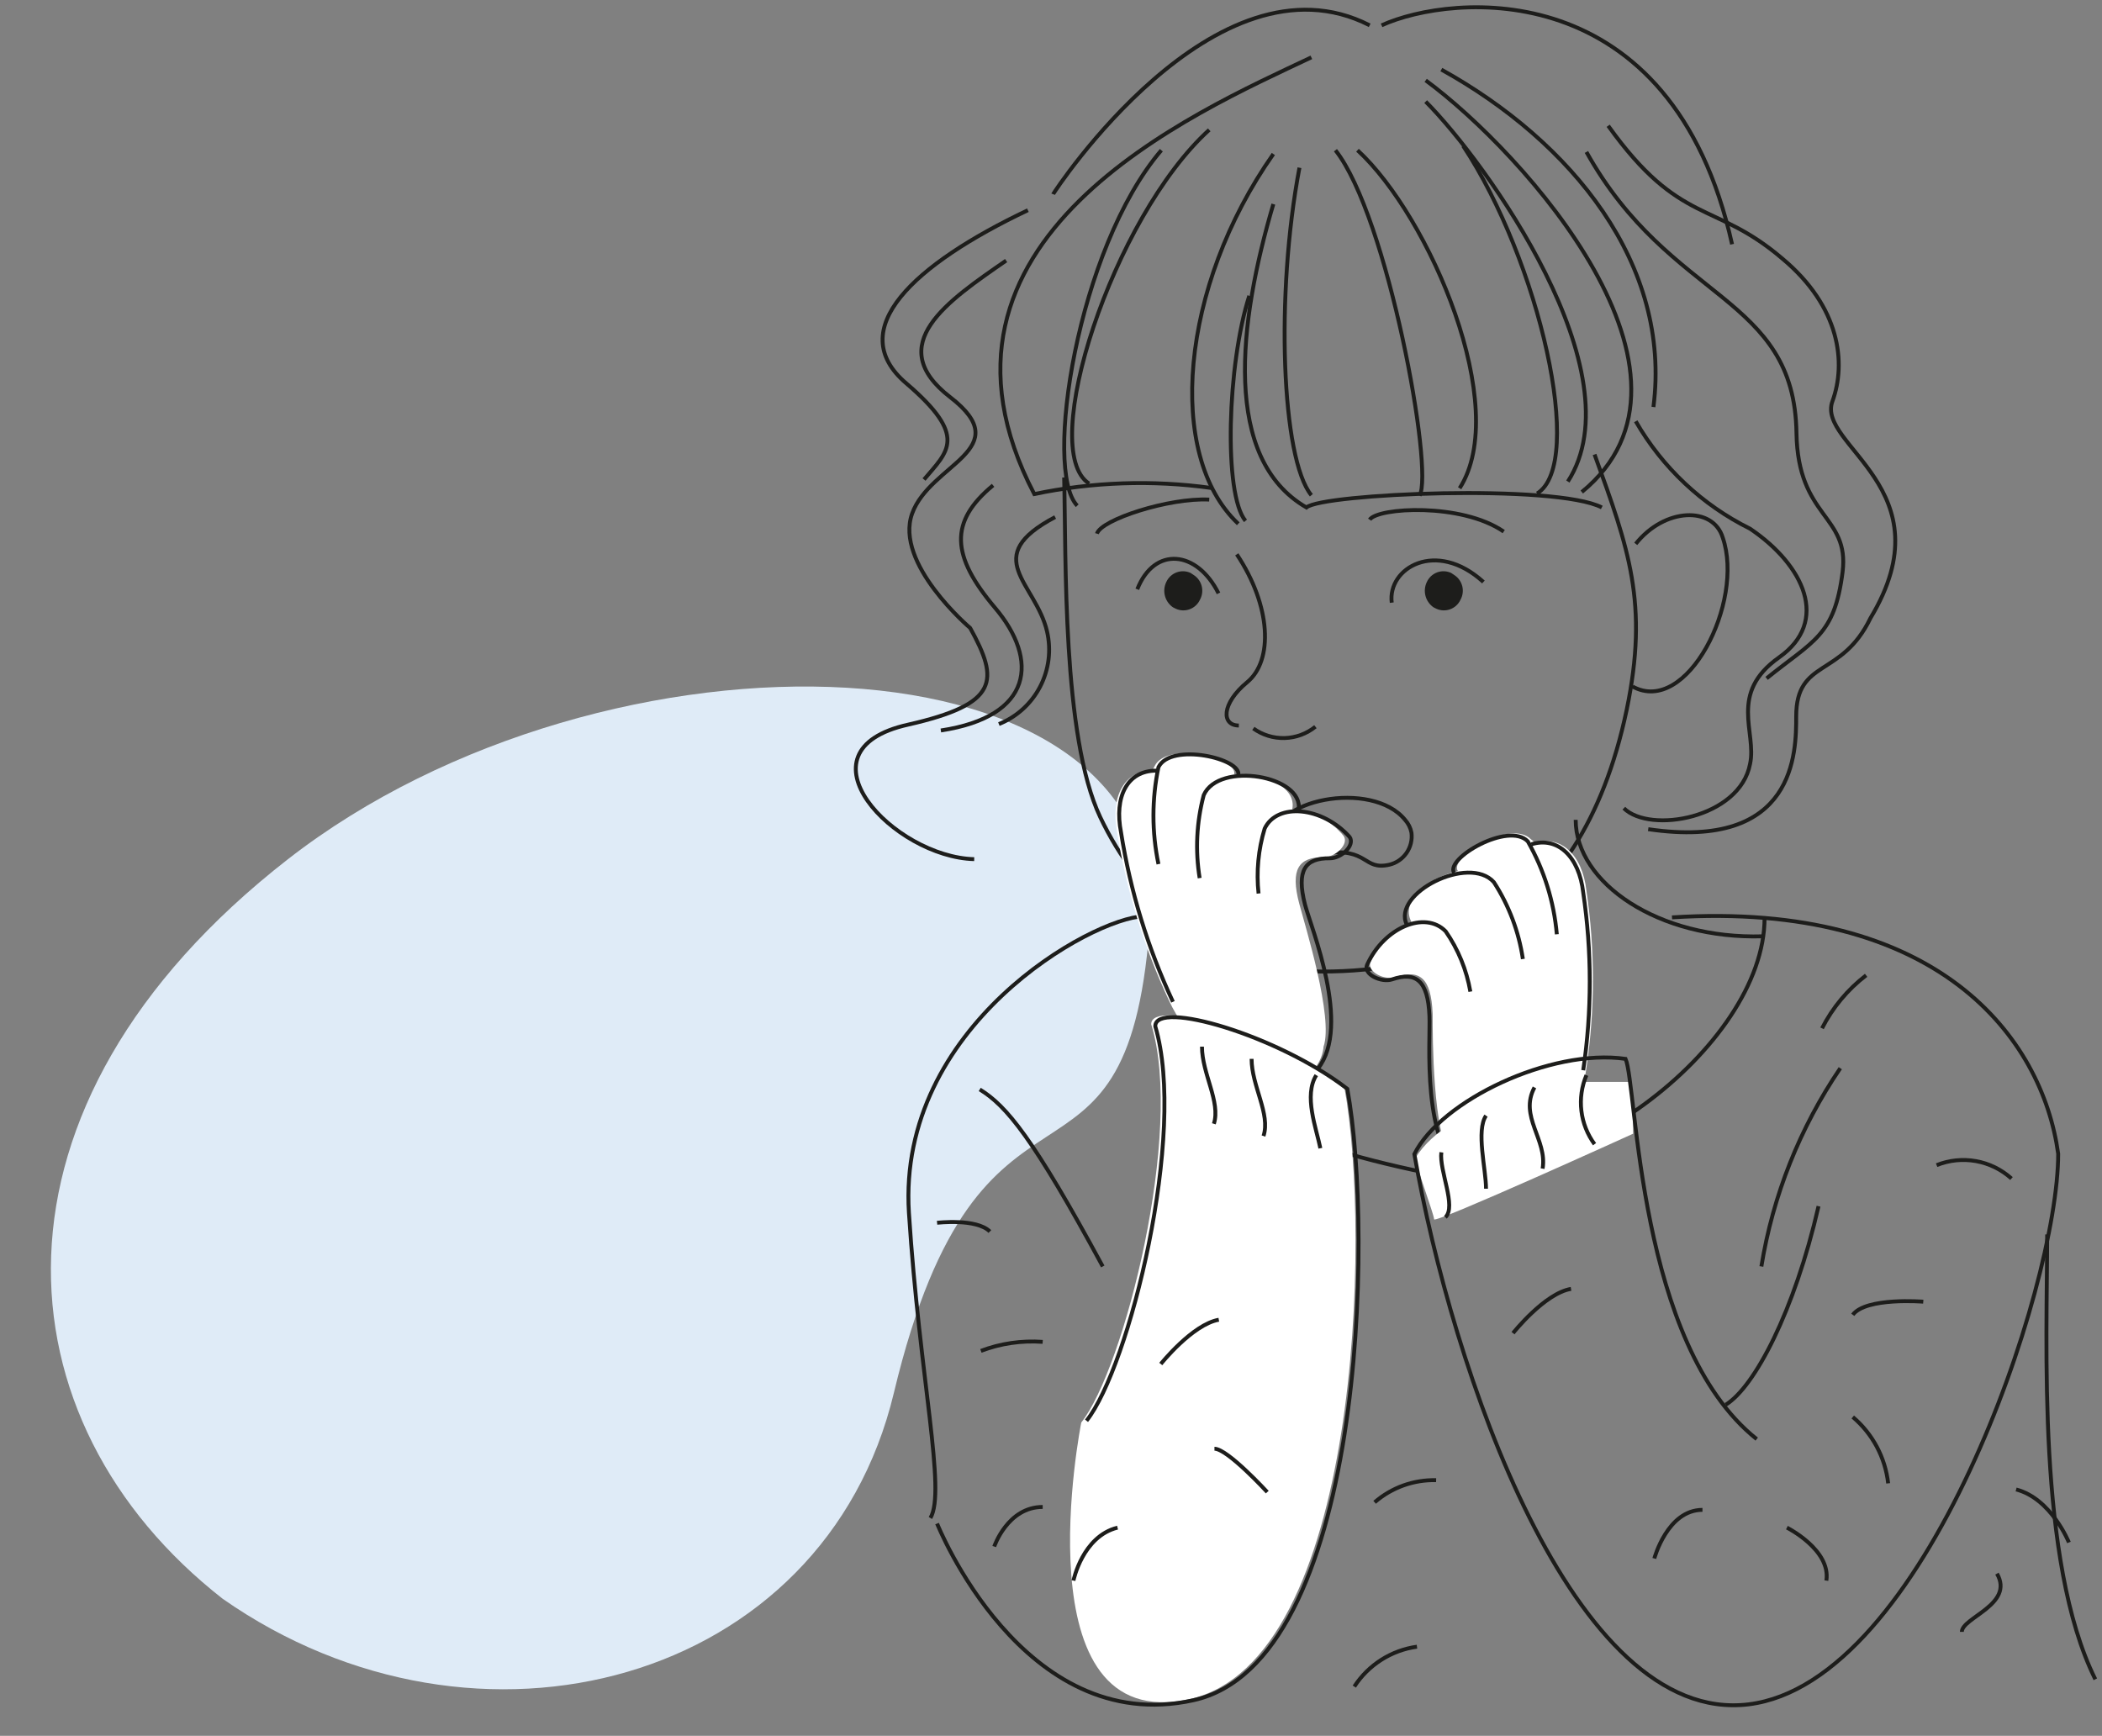 <svg width="270" height="223" viewBox="0 0 270 223" fill="none" xmlns="http://www.w3.org/2000/svg">
<rect x="0" y="0" width="270" height="223" fill="#808080" stroke="none"/>
<g clip-path="url(#clip0)">
<path d="M114.818 178.938C105.855 216.371 61.277 228.24 28.611 205.398C-0.458 182.68 -3.888 142.211 36.985 110.38C77.858 78.548 150.652 80.502 147.647 119.294C144.641 158.085 126.02 132.146 114.818 178.938Z" fill="#DFEBF7"/>
<g clip-path="url(#clip1)">
<path d="M226.657 117.929C226.657 134.461 200.569 154.434 181.413 150.282C162.257 146.131 155.325 140.67 155.325 140.67" stroke="#1D1D1B" stroke-width="0.5" stroke-miterlimit="10"/>
<path d="M226.433 120.286C213.054 120.697 202.395 113.441 202.395 105.325" stroke="#1D1D1B" stroke-width="0.5" stroke-miterlimit="10"/>
<path d="M146.939 117.705C140.231 117.929 115.224 131.843 116.752 155.818C118.131 177.137 121.559 191.574 119.51 195.015" stroke="#1D1D1B" stroke-width="0.5" stroke-miterlimit="10"/>
<path d="M141.647 162.7C132.703 146.168 129.274 142.054 125.846 139.959" stroke="#1D1D1B" stroke-width="0.5" stroke-miterlimit="10"/>
<path d="M178.767 77.423C178.208 72.972 184.469 69.232 190.544 74.767" stroke="#1D1D1B" stroke-width="0.5" stroke-miterlimit="10"/>
<path d="M156.517 76.226C153.76 70.69 148.281 70.129 146.082 75.702" stroke="#1D1D1B" stroke-width="0.5" stroke-miterlimit="10"/>
<path d="M186.854 73.907C187.347 74.243 187.696 74.751 187.834 75.333C187.972 75.914 187.888 76.526 187.599 77.049C187.34 77.612 186.869 78.049 186.29 78.266C185.711 78.483 185.07 78.462 184.506 78.208L184.133 78.021C183.626 77.671 183.261 77.151 183.103 76.554C182.946 75.957 183.007 75.323 183.276 74.767C183.405 74.484 183.588 74.228 183.815 74.016C184.042 73.805 184.309 73.64 184.6 73.532C184.892 73.424 185.201 73.375 185.511 73.388C185.821 73.401 186.126 73.476 186.407 73.608L186.854 73.907Z" fill="#1D1D1B"/>
<path d="M153.387 73.907C153.879 74.243 154.229 74.751 154.367 75.333C154.505 75.914 154.421 76.526 154.132 77.049C153.872 77.612 153.402 78.049 152.823 78.266C152.244 78.483 151.603 78.462 151.039 78.208L150.666 78.021C150.159 77.671 149.793 77.151 149.636 76.554C149.479 75.957 149.54 75.323 149.809 74.767C149.937 74.484 150.121 74.228 150.348 74.016C150.575 73.805 150.842 73.64 151.133 73.532C151.424 73.424 151.734 73.375 152.044 73.388C152.354 73.401 152.658 73.476 152.939 73.608L153.387 73.907Z" fill="#1D1D1B"/>
<path d="M158.865 71.214C163.3 77.871 163.561 84.866 160.207 87.633C156.853 90.401 156.89 93.206 159.126 93.206" stroke="#1D1D1B" stroke-width="0.5" stroke-miterlimit="10"/>
<path d="M136.69 61.34C136.951 71.663 136.429 94.628 141.312 104.951C146.194 115.274 155.958 124.811 169.859 124.811C183.76 124.811 202.842 120.286 208.954 91.149C211.786 77.497 209.215 70.503 204.817 58.385" stroke="#1D1D1B" stroke-width="0.5" stroke-miterlimit="10"/>
<path d="M138.889 182.747C138.889 182.747 130.839 223.104 152.791 218.28C174.742 213.455 176.121 158.436 172.692 139.735C163.785 132.965 147.871 128.14 147.871 131.581C152.12 145.345 144.368 175.865 138.889 182.747Z" fill="white"/>
<path d="M180.481 105.325C176.232 100.088 162.778 102.707 163.747 108.354C163.971 110.823 167.474 109.963 170.083 109.626C175.822 108.841 175.04 111.87 178.469 111.085C179.363 110.871 180.148 110.332 180.671 109.572C181.193 108.813 181.418 107.886 181.301 106.97C181.182 106.357 180.898 105.788 180.481 105.325V105.325Z" stroke="#1D1D1B" stroke-width="0.5" stroke-miterlimit="10"/>
<path d="M150.182 128.589C146.937 121.685 144.679 114.357 143.473 106.821C142.616 102.22 144.517 98.966 148.057 98.966C148.13 98.773 148.217 98.585 148.318 98.405C149.921 95.189 159.089 97.395 158.53 99.49C162.257 99.153 166.617 101.098 165.984 103.978C167.257 104.062 168.499 104.407 169.634 104.993C170.769 105.578 171.771 106.391 172.58 107.382C173.325 108.429 171.537 110.15 170.046 110.112C166.803 110.112 165.723 111.646 166.878 116.059C167.661 119.014 171.313 130.758 170.009 134.461C170.009 134.461 169.748 140.819 161.139 138.201C158.741 137.463 156.526 136.226 154.637 134.569C152.749 132.913 151.231 130.875 150.182 128.589Z" fill="white"/>
<path d="M168.965 93.356C167.842 94.262 166.455 94.775 165.015 94.816C163.575 94.856 162.161 94.422 160.99 93.581" stroke="#1D1D1B" stroke-width="0.5" stroke-miterlimit="10"/>
<path d="M210.109 69.867C213.836 65.192 220.06 65.005 221.29 69.082C224.122 77.348 216.669 92.047 209.699 88.194" stroke="#1D1D1B" stroke-width="0.5" stroke-miterlimit="10"/>
<path d="M183.127 10.323C195.724 19.599 221.476 48.249 203.178 63.21" stroke="#1D1D1B" stroke-width="0.5" stroke-miterlimit="10"/>
<path d="M193.152 68.296C187.748 64.556 176.94 65.192 175.934 66.763" stroke="#1D1D1B" stroke-width="0.5" stroke-miterlimit="10"/>
<path d="M155.325 64.182C150.144 63.92 141.423 66.763 140.902 68.558" stroke="#1D1D1B" stroke-width="0.5" stroke-miterlimit="10"/>
<path d="M163.561 19.786C151.598 36.804 149.697 58.497 159.052 67.287" stroke="#1D1D1B" stroke-width="0.5" stroke-miterlimit="10"/>
<path d="M160.468 38.001C157.635 46.79 157.151 63.546 159.983 66.912" stroke="#1D1D1B" stroke-width="0.5" stroke-miterlimit="10"/>
<path d="M155.586 62.686C148.019 61.637 140.329 61.903 132.852 63.471C115.746 30.707 153.536 14.437 168.443 7.368" stroke="#1D1D1B" stroke-width="0.5" stroke-miterlimit="10"/>
<path d="M205.749 65.192C199.823 62.125 169.859 63.397 167.81 65.192C157.002 58.946 159.052 41.479 163.561 26.219" stroke="#1D1D1B" stroke-width="0.5" stroke-miterlimit="10"/>
<path d="M174.369 19.299C183.649 27.827 194.159 52.326 187.488 62.724" stroke="#1D1D1B" stroke-width="0.5" stroke-miterlimit="10"/>
<path d="M175.934 3.254C156.107 -6.882 135.386 24.648 135.274 24.947" stroke="#1D1D1B" stroke-width="0.5" stroke-miterlimit="10"/>
<path d="M129.237 33.475C121.783 38.637 113.323 44.284 122.044 51.017C130.765 57.749 119.472 59.544 117.162 65.978C114.851 72.411 124.616 80.677 124.616 80.677C128.342 87.409 128.342 90.439 116.64 93.094C101.733 96.423 114.851 110.112 125.137 110.374" stroke="#1D1D1B" stroke-width="0.5" stroke-miterlimit="10"/>
<path d="M127.56 62.349C121.895 67.025 122.156 71.401 127.821 78.096C133.485 84.791 132.703 92.047 120.851 93.842" stroke="#1D1D1B" stroke-width="0.5" stroke-miterlimit="10"/>
<path d="M135.535 66.426C125.771 71.588 133.038 74.842 134.492 81.126C135.05 83.523 134.732 86.042 133.597 88.224C132.462 90.407 130.584 92.108 128.305 93.019" stroke="#1D1D1B" stroke-width="0.5" stroke-miterlimit="10"/>
<path d="M132.032 27.004C117.385 33.961 108.329 42.339 116.379 49.221C124.429 56.103 121.746 57.973 118.69 61.601" stroke="#1D1D1B" stroke-width="0.5" stroke-miterlimit="10"/>
<path d="M177.462 3.254C186.481 -0.86 214.731 -3.441 222.483 31.381" stroke="#1D1D1B" stroke-width="0.5" stroke-miterlimit="10"/>
<path d="M206.569 16.158C215.812 29.062 220.172 25.733 228.93 33.213C236.384 39.422 237.166 46.641 235.378 51.54C233.253 57.225 250.285 62.761 240.26 79.405C236.533 87.147 230.719 84.567 230.719 92.047C230.719 96.573 230.719 109.327 211.712 106.522" stroke="#1D1D1B" stroke-width="0.5" stroke-miterlimit="10"/>
<path d="M210.109 54.121C213.537 60.077 218.647 64.88 224.793 67.922C231.725 72.598 235.079 79.816 228.52 84.454C221.961 89.092 225.688 94.067 224.793 98.143C223.489 105.1 211.936 107.157 208.581 103.829" stroke="#1D1D1B" stroke-width="0.5" stroke-miterlimit="10"/>
<path d="M183.127 13.053C190.842 20.796 210.37 47.912 201.389 61.863" stroke="#1D1D1B" stroke-width="0.5" stroke-miterlimit="10"/>
<path d="M187.935 18.738C197.699 33.475 203.699 59.544 197.438 63.397" stroke="#1D1D1B" stroke-width="0.5" stroke-miterlimit="10"/>
<path d="M171.536 19.299C178.245 27.79 184.208 60.442 182.344 63.659" stroke="#1D1D1B" stroke-width="0.5" stroke-miterlimit="10"/>
<path d="M166.915 21.544C163.822 37.814 164.605 58.946 168.443 63.621" stroke="#1D1D1B" stroke-width="0.5" stroke-miterlimit="10"/>
<path d="M155.325 16.681C142.952 27.902 133.187 57.824 139.895 62.125" stroke="#1D1D1B" stroke-width="0.5" stroke-miterlimit="10"/>
<path d="M149.175 19.299C138.368 31.942 134.007 60.442 138.368 64.968" stroke="#1D1D1B" stroke-width="0.5" stroke-miterlimit="10"/>
<path d="M203.774 19.524C214.582 38.898 230.495 37.851 230.756 55.654C230.943 66.576 237.576 66.127 236.682 73.458C235.638 81.724 232.955 82.248 226.918 87.147" stroke="#1D1D1B" stroke-width="0.5" stroke-miterlimit="10"/>
<path d="M185.14 8.939C201.873 18.215 214.731 33.961 212.383 52.288" stroke="#1D1D1B" stroke-width="0.5" stroke-miterlimit="10"/>
<path d="M120.367 195.726C120.367 195.726 131.324 223.254 153.275 218.429C175.226 213.604 176.493 158.586 173.064 139.884C164.157 133.002 148.393 128.402 148.393 131.843C152.492 145.607 145.039 175.641 139.56 182.523" stroke="#1D1D1B" stroke-width="0.5" stroke-miterlimit="10"/>
<path d="M236.384 137.229C231.191 144.874 227.731 153.568 226.247 162.7" stroke="#1D1D1B" stroke-width="0.5" stroke-miterlimit="10"/>
<path d="M233.589 154.957C230.495 168.422 225.39 178.184 221.663 180.466" stroke="#1D1D1B" stroke-width="0.5" stroke-miterlimit="10"/>
<path d="M169.077 138.126C167.437 140.745 169.077 144.934 169.599 147.514" stroke="#1D1D1B" stroke-width="0.5" stroke-miterlimit="10"/>
<path d="M160.766 136.032C160.766 139.51 163.226 143.138 162.294 145.944" stroke="#1D1D1B" stroke-width="0.5" stroke-miterlimit="10"/>
<path d="M154.393 134.461C154.393 137.939 156.816 141.567 155.921 144.373" stroke="#1D1D1B" stroke-width="0.5" stroke-miterlimit="10"/>
<path d="M166.804 104.053C167.512 99.64 156.555 97.769 154.617 102.146C153.696 105.622 153.518 109.255 154.095 112.805" stroke="#1D1D1B" stroke-width="0.5" stroke-miterlimit="10"/>
<path d="M159.052 99.602C159.611 97.47 150.405 95.338 148.803 98.555C147.945 102.662 147.945 106.903 148.803 111.01" stroke="#1D1D1B" stroke-width="0.5" stroke-miterlimit="10"/>
<path d="M148.504 99.004C144.778 99.004 143.101 102.37 143.995 106.933C145.189 114.468 147.434 121.796 150.666 128.701" stroke="#1D1D1B" stroke-width="0.5" stroke-miterlimit="10"/>
<path d="M169.3 137.266C173.624 131.768 168.406 119.164 167.623 116.209C166.505 111.795 167.623 110.224 170.828 110.262C172.319 110.262 174.071 108.579 173.363 107.531C169.859 103.604 164.046 103.081 162.443 106.447C161.625 109.146 161.359 111.983 161.66 114.787" stroke="#1D1D1B" stroke-width="0.5" stroke-miterlimit="10"/>
<path d="M248.757 149.684C250.36 149.041 252.11 148.861 253.81 149.165C255.509 149.469 257.089 150.245 258.372 151.404" stroke="#1D1D1B" stroke-width="0.5" stroke-miterlimit="10"/>
<path d="M258.968 191.35C263.478 192.509 265.751 198.157 265.751 198.157" stroke="#1D1D1B" stroke-width="0.5" stroke-miterlimit="10"/>
<path d="M256.509 202.159C258.782 206.124 251.999 207.807 251.999 209.64" stroke="#1D1D1B" stroke-width="0.5" stroke-miterlimit="10"/>
<path d="M237.986 168.908C239.701 166.627 247.043 167.225 247.043 167.225" stroke="#1D1D1B" stroke-width="0.5" stroke-miterlimit="10"/>
<path d="M237.986 182.037C240.534 184.19 242.161 187.242 242.533 190.564" stroke="#1D1D1B" stroke-width="0.5" stroke-miterlimit="10"/>
<path d="M218.681 193.968C214.172 193.968 212.495 200.214 212.495 200.214" stroke="#1D1D1B" stroke-width="0.5" stroke-miterlimit="10"/>
<path d="M229.526 196.25C229.526 196.25 235.191 199.092 234.595 203.057" stroke="#1D1D1B" stroke-width="0.5" stroke-miterlimit="10"/>
<path d="M201.798 165.58C198.407 166.141 194.345 171.265 194.345 171.265" stroke="#1D1D1B" stroke-width="0.5" stroke-miterlimit="10"/>
<path d="M182.009 211.547C180.38 211.773 178.818 212.347 177.429 213.231C176.04 214.115 174.857 215.288 173.959 216.671" stroke="#1D1D1B" stroke-width="0.5" stroke-miterlimit="10"/>
<path d="M156.555 169.544C153.163 170.143 149.101 175.23 149.101 175.23" stroke="#1D1D1B" stroke-width="0.5" stroke-miterlimit="10"/>
<path d="M155.996 186.114C157.673 186.114 162.778 191.686 162.778 191.686" stroke="#1D1D1B" stroke-width="0.5" stroke-miterlimit="10"/>
<path d="M143.548 196.25C139.038 197.372 137.883 203.057 137.883 203.057" stroke="#1D1D1B" stroke-width="0.5" stroke-miterlimit="10"/>
<path d="M133.932 172.387C131.234 172.191 128.525 172.586 125.994 173.546" stroke="#1D1D1B" stroke-width="0.5" stroke-miterlimit="10"/>
<path d="M127.15 158.212C125.435 156.491 120.367 157.089 120.367 157.089" stroke="#1D1D1B" stroke-width="0.5" stroke-miterlimit="10"/>
<path d="M133.932 193.594C129.423 193.594 127.709 198.681 127.709 198.681" stroke="#1D1D1B" stroke-width="0.5" stroke-miterlimit="10"/>
<path d="M184.469 190.153C181.575 190.084 178.759 191.097 176.568 192.996" stroke="#1D1D1B" stroke-width="0.5" stroke-miterlimit="10"/>
<path d="M239.701 125.297C237.331 127.115 235.395 129.44 234.036 132.105" stroke="#1D1D1B" stroke-width="0.5" stroke-miterlimit="10"/>
<path d="M203.774 137.191C204.892 129.64 204.892 121.965 203.774 114.414C203.252 109.776 200.457 107.232 197.103 108.28C196.994 108.094 196.84 107.94 196.655 107.831C194.196 105.213 186.071 110.037 187.264 111.908C183.537 112.693 179.81 115.648 181.301 118.453C180.11 118.908 179.026 119.605 178.116 120.5C177.205 121.394 176.488 122.467 176.009 123.652C175.636 124.849 177.798 125.971 179.214 125.522C182.307 124.512 183.835 125.522 184.021 130.235C184.021 133.302 184.021 145.607 186.444 148.936C186.444 148.936 188.605 154.92 195.985 149.721C198.113 148.327 199.912 146.483 201.257 144.319C202.602 142.155 203.461 139.723 203.774 137.191Z" fill="white"/>
<path d="M180.705 118.789C178.729 114.787 188.68 109.738 191.885 113.329C193.818 116.314 195.089 119.682 195.612 123.203" stroke="#1D1D1B" stroke-width="0.5" stroke-miterlimit="10"/>
<path d="M186.779 112.132C185.587 110.299 193.786 105.512 196.246 108.092C198.334 111.752 199.605 115.823 199.972 120.024" stroke="#1D1D1B" stroke-width="0.5" stroke-miterlimit="10"/>
<path d="M196.693 108.467C200.084 107.419 202.842 110.037 203.364 114.675C204.482 122.239 204.482 129.927 203.364 137.491" stroke="#1D1D1B" stroke-width="0.5" stroke-miterlimit="10"/>
<path d="M188.233 151.142C182.493 147.178 183.761 133.563 183.611 130.534C183.425 125.971 181.897 124.774 178.804 125.821C177.388 126.27 175.077 125.148 175.599 123.951C177.76 119.164 183.052 116.919 185.698 119.65C187.305 121.968 188.386 124.61 188.866 127.392" stroke="#1D1D1B" stroke-width="0.5" stroke-miterlimit="10"/>
<path d="M209.401 138.987C209.657 141.197 209.781 143.42 209.774 145.644C209.774 145.644 184.208 157.276 184.208 156.641C184.208 156.005 181.636 149.16 181.823 148.749C186.109 141.68 200.867 138.987 201.65 138.987H209.401Z" fill="white"/>
<path d="M225.65 184.879C210.296 172.649 210.296 139.473 208.805 136.032C199.19 134.648 185.102 141.38 181.673 148.262C186.481 175.791 201.985 221.72 224.607 218.953C247.229 216.185 264.372 165.43 264.372 148.225C262.323 133.264 248.943 115.685 214.768 117.854" stroke="#1D1D1B" stroke-width="0.5" stroke-miterlimit="10"/>
<path d="M203.774 138.126C203.166 139.568 202.943 141.143 203.126 142.697C203.309 144.252 203.892 145.731 204.817 146.991" stroke="#1D1D1B" stroke-width="0.5" stroke-miterlimit="10"/>
<path d="M197.103 139.697C195.09 143.438 198.78 146.43 198.146 150.133" stroke="#1D1D1B" stroke-width="0.5" stroke-miterlimit="10"/>
<path d="M190.879 143.325C189.575 145.233 190.879 150.207 190.879 152.713" stroke="#1D1D1B" stroke-width="0.5" stroke-miterlimit="10"/>
<path d="M185.14 148.038C184.841 150.357 187.115 154.995 185.661 156.379" stroke="#1D1D1B" stroke-width="0.5" stroke-miterlimit="10"/>
<path d="M262.956 158.586C262.956 172.35 261.615 200.588 269.143 215.736" stroke="#1D1D1B" stroke-width="0.5" stroke-miterlimit="10"/>
</g>
</g>
<defs>
<clipPath id="clip0">
<rect width="270" height="222.085" fill="white"/>
</clipPath>
<clipPath id="clip1">
<rect width="161" height="220" fill="white" transform="matrix(-1 0 0 1 270 0)"/>
</clipPath>
</defs>
</svg>
